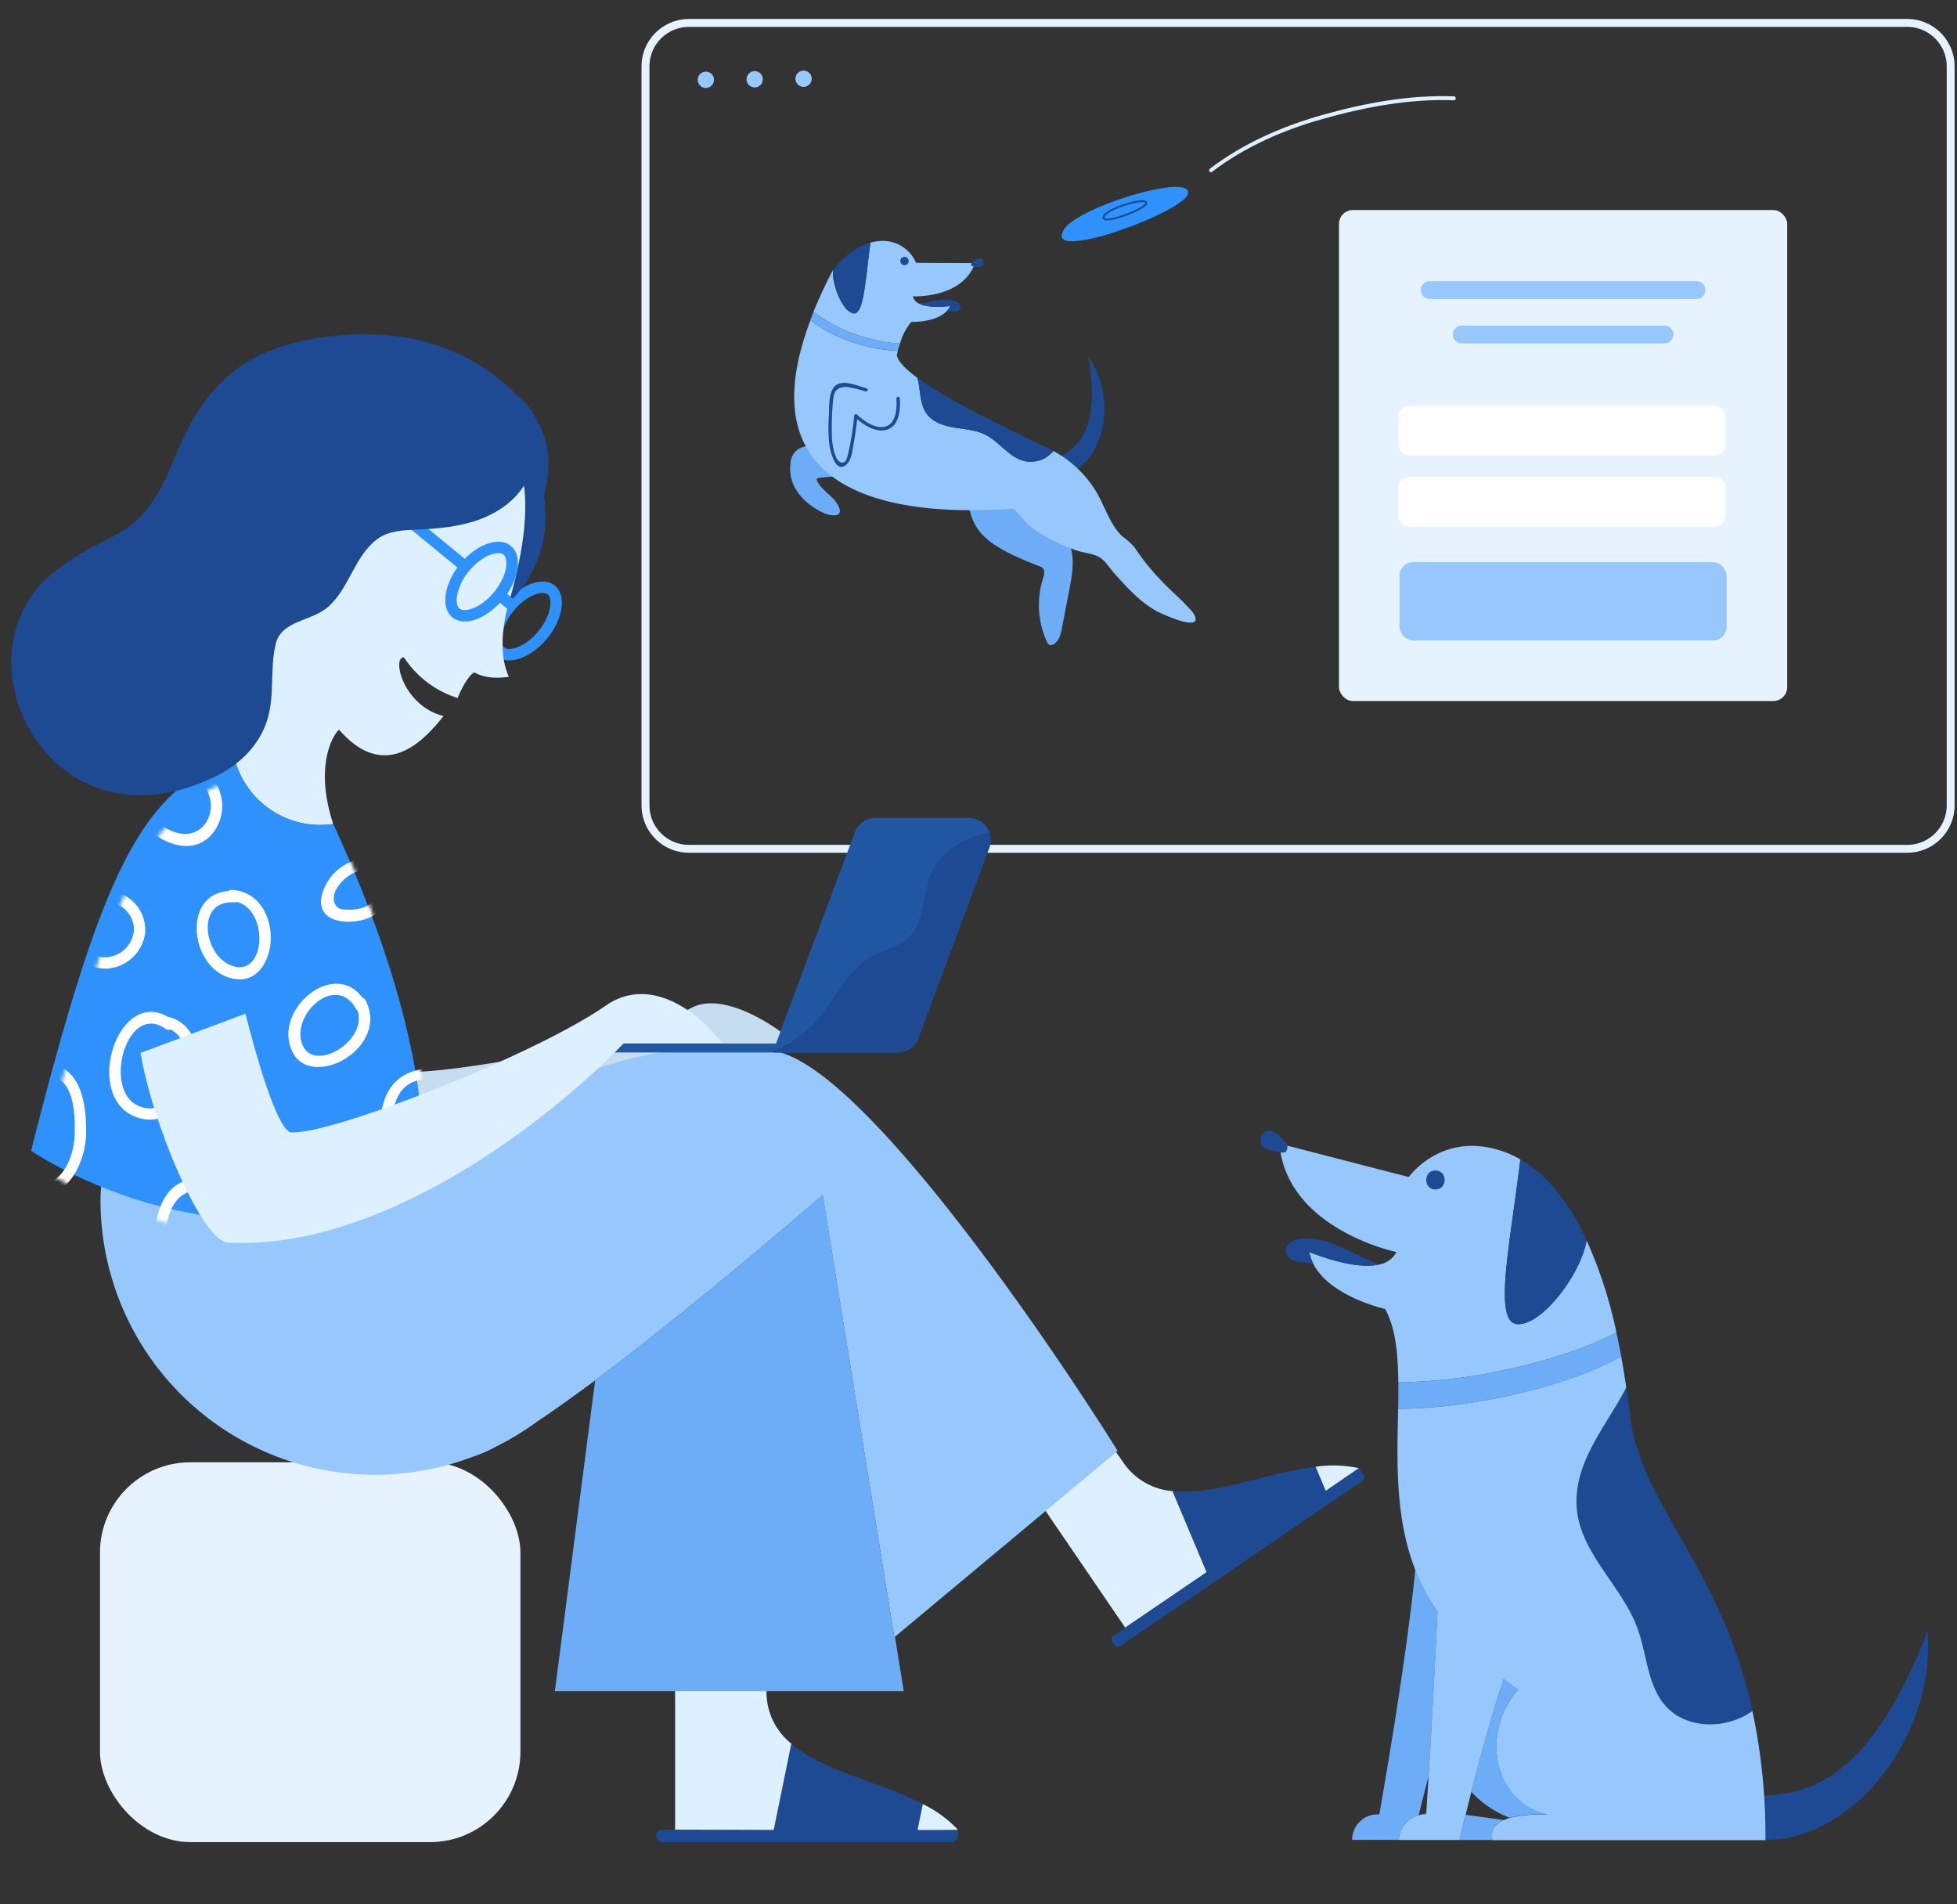 <svg width="516" height="502" xmlns="http://www.w3.org/2000/svg" xmlns:xlink="http://www.w3.org/1999/xlink">
  <rect width="100%" height="100%" fill="#333333" stroke="none"/>
  <defs>
    <path d="M80 17.64c-11.801 1.739-23.015-5.7-26-17.25C29.4 8.17 18.83 30.92.33 103.8c19.79 13 75.1 34.7 103.1-4.3-.05 0 .89-29.4-23.43-81.86z" id="your-business"/>
  </defs>
  <g fill="none" fill-rule="evenodd">
    <path d="M237.3 90.59a15 15 0 0 1 3-5.73s6.48.24 9.36-2.89a5 5 0 0 0 .86-1.28c-.27 0-5.44.77-8.19-.64a2.83 2.83 0 0 1-1.63-1.93s13.06.69 16.38-8.75l-15.53-.07a9.55 9.55 0 0 0-10.04-5.71 11.59 11.59 0 0 0-2 .37c-1.39 10.26-1.74 19.39-4.65 18.63-2.91-.76-5.62-7.87-5.19-11.48-2.053 3.92-3.777 7.607-5.17 11.06a39.24 39.24 0 0 0 13.05 6.6 42.85 42.85 0 0 0 9.75 1.82zm156.79 271.13c13.07-2.54 24.5-6.38 32.11-10.43a117.37 117.37 0 0 0-7.89-24.34c-1.13 8.16-11.23 22.16-18 22.16s-2.25-20.22.54-43.46a26.47 26.47 0 0 0-4.14-1.95c-12.09-4.4-20.88 1.1-25.28 6.6l-34.08-8.8c1.86 22.59 30.86 28.59 30.86 28.59a6.42 6.42 0 0 1-4.67 3.3c-6.84 1.51-17.76-3.11-18.33-3.3a11.2 11.2 0 0 0 1.16 3.29c4.49 8.52 18.84 11.71 18.84 11.71 2.76 5 3.41 11.72 3.47 19.35a140 140 0 0 0 25.41-2.72z" fill="#96C8FD" fill-rule="nonzero"/>
    <path d="M283.25 124.18c8.85-5.25 10.6-20.53 3.76-30.14 2.7 16.06-.85 22.24-6.5 25.83l-6.49 4.09 9.23.22z" fill="#1D4A93" fill-rule="nonzero"/>
    <path d="M208.46 121.93c-.87 6.07 3.16 10.57 8.33 13.13 2 1 6.19 1.76 4.06-2.05-1.37-2.42-4.14-3.62-5.39-6.22a.61.61 0 0 1-.08-.47c.07-.22.34-.29.57-.33 1.28-.21 6-.17 6.11-1.85.16-2.2-1.11-5.08-3.26-6a11.71 11.71 0 0 0-6-.47 4.57 4.57 0 0 0-4.34 4.26zm48.73 16.55c2.07 3.63 5.86 5.89 9.61 7.71a80.735 80.735 0 0 0 7.05 3 2.75 2.75 0 0 1 1.16.67c.59.71.29 1.77 0 2.65a23.13 23.13 0 0 0 1 16.61c.122.372.374.688.71.89.477.135.99.01 1.35-.33 1.32-1 1.73-2.83 2-4.48l1.85-9.58c.71-3.65 1.41-7.45.46-11-.45-1.69-1.24-3.27-1.68-5-.74-2.93-.37-6.09-1.38-8.94a12.66 12.66 0 0 0-7-7 30.07 30.07 0 0 0-9.85-2.14c-9.08-.78-8.45 11.39-5.28 16.94z" fill="#6DACF7" fill-rule="nonzero"/>
    <circle fill="#96C8FD" fill-rule="nonzero" cx="186.11" cy="21.04" r="2.15"/>
    <circle fill="#96C8FD" fill-rule="nonzero" cx="198.99" cy="20.9" r="2.15"/>
    <circle fill="#96C8FD" fill-rule="nonzero" cx="211.88" cy="20.76" r="2.15"/>
    <path d="M502.86 7.09c5.76 0 10.43 4.67 10.43 10.43v194.79c0 5.76-4.67 10.43-10.43 10.43h-321.2a10.42 10.42 0 0 1-10.42-10.43V17.52a10.42 10.42 0 0 1 10.42-10.43h321.2zm0-2.09h-321.2c-6.908.011-12.504 5.612-12.51 12.52v194.79c.006 6.907 5.603 12.504 12.51 12.51h321.2c6.907-.006 12.504-5.603 12.51-12.51V17.52c-.006-6.908-5.602-12.509-12.51-12.52z" fill="#E6F3FF" fill-rule="nonzero"/>
    <rect fill="#E6F3FF" fill-rule="nonzero" x="353.05" y="55.37" width="118.18" height="129.44" rx="3.66"/>
    <rect fill="#96C8FD" fill-rule="nonzero" x="369" y="148.22" width="86.29" height="20.64" rx="3.64"/>
    <rect fill="#FFF" fill-rule="nonzero" x="368.71" y="125.71" width="86.29" height="13.13" rx="2.9"/>
    <rect fill="#FFF" fill-rule="nonzero" x="368.71" y="106.95" width="86.29" height="13.13" rx="2.9"/>
    <path d="M376.97 76.47h70.34m-61.9 11.72h53.46" stroke="#96C8FD" stroke-width="4.69" stroke-linecap="round" stroke-linejoin="round"/>
    <path d="M260.86 219.48a5.76 5.76 0 0 0-5.43-3.83h-24.57a5.77 5.77 0 0 0-5.41 3.76l-21.59 57.71-.13.35h33a5.78 5.78 0 0 0 5.41-3.76l18.72-50.26a5.77 5.77 0 0 0 0-3.97z" fill="#2156A3" fill-rule="nonzero"/>
    <path d="M144.57 120.49c.47 8.12-2.68 16-6.44 23.21a21 21 0 0 1-4.42 6.25 7.93 7.93 0 0 1-7.1 2 9.83 9.83 0 0 1-4.94-4 30.51 30.51 0 0 1-5.25-21.57 38.65 38.65 0 0 1 9.44-20.33c9-10.34 18.2 5.66 18.71 14.44z" fill="#1D4A93" fill-rule="nonzero"/>
    <path d="M209.08 276.06a.57.57 0 0 0 .51-.86c-1-1.64-17.57-14.59-27.23-9.51-19.5 10.25-70.87 18.9-80.13 16.65-3.46-2-6.29-21.49-7.57-32.26-.87-18.15-12.34-19.27-16.87-17.53-7.25 2.79-10 7.75-10.68 21.45-.56 16.91 8.9 52.71 15.93 54 35.76 6.67 68.88-12.26 94.83-32.84l31.21.9z" fill="#C5DDEF" fill-rule="nonzero"/>
    <rect fill="#E6F3FF" fill-rule="nonzero" x="26.36" y="385.51" width="110.86" height="100.14" rx="23.84"/>
    <path d="M203.94 482.43l-.05.26h38l.05-.23c-9.88.02-24.96 0-38-.03z" fill="#2E91FC" fill-rule="nonzero"/>
    <path d="M241.94 482.36l1.38-6.74c-11.2-5.81-26.27-8.69-34.73-15.94l-4.63 22.68h-29.28a1.65 1.65 0 1 0 0 3.3h76.23a1.65 1.65 0 0 0 1.65-1.65v-1.65h-10.62z" fill="#1D4A93" fill-rule="nonzero"/>
    <path d="M202.11 445.89l-.11-6.43h-24v42.9l26 .07 4.65-22.75a17.28 17.28 0 0 1-6.54-13.79zm50.45 36.47a32.33 32.33 0 0 0-9.24-6.74l-1.4 6.84c6.46-.01 10.69-.04 10.64-.1zm43.5-96.99l-3.72-5.25-19.84 13.54 24.18 35.44 21.49-14.58-9-21.41a17.27 17.27 0 0 1-13.11-7.74zm62.23 1.69a32.42 32.42 0 0 0-11.43-.36l2.7 6.44c5.3-3.65 8.8-6.06 8.73-6.08z" fill="#DCF0FF" fill-rule="nonzero"/>
    <path d="M318.17 414.52l.1.24 31.38-21.4-.09-.22c-8.14 5.58-20.6 14.05-31.39 21.38z" fill="#2E91FC" fill-rule="nonzero"/>
    <path d="M359.03 388.15l-.74-1.09-8.77 6-2.66-6.36c-12.53 1.52-26.59 7.63-37.68 6.41l9 21.34-24.7 16.86a1 1 0 0 0-.27 1.42l.7 1a1 1 0 0 0 1.43.27l64-43.67a1 1 0 0 0 .27-1.42l-.58-.76z" fill="#1D4A93" fill-rule="nonzero"/>
    <path d="M235.8 431.65l.17-.14 58.72-49c-17.15-27.44-67.2-101.5-90.45-105.38-32.69-5.46-66 10-85 25.45 0 0-36.9-31.76-31.84-49.88 10.75-38.47-60.9 23.83-60.9 63.77a72.38 72.38 0 0 0 98.17 67.58 36.52 36.52 0 0 0 6-2.61 73.47 73.47 0 0 0 11-6.69c4.7-3.13 9.87-6.84 15.24-10.84 27.47-20.48 60-48.87 60-48.87l18.89 116.61z" fill="#96C8FD" fill-rule="nonzero"/>
    <path fill="#2156A3" fill-rule="nonzero" d="M151.47 275.11h81.11v2.36h-81.11z"/>
    <path d="M143.07 156.33a2 2 0 0 1 1.33.39c1.34 1.08 1.05 5.39-2.44 9.66-2.65 3.25-5.75 4.71-7.64 4.71a2.09 2.09 0 0 1-1.33-.38c-.63-.51-.87-1.71-.66-3.2a13.9 13.9 0 0 1 3.1-6.46c2.65-3.26 5.75-4.72 7.64-4.72zm0-3c-3.09 0-7 2.14-10 5.82-4.2 5.15-5.1 11.36-2 13.88a5 5 0 0 0 3.23 1.06c3.09 0 7-2.14 10-5.82 4.2-5.14 5.1-11.36 2-13.88a5 5 0 0 0-3.23-1.06z" fill="#2E91FC" fill-rule="nonzero"/>
    <circle fill="#1D4A93" fill-rule="nonzero" cx="112.34" cy="136.17" r="31.52"/>
    <path d="M132.03 115.06c-12.23-10.66-37.2-15.82-51.72 3.8-15.78 21.31-15.69 52.92-17.65 80.86l-.85.26c2.987 11.571 14.231 19.017 26.05 17.25-5.63-17.14 1.32-25.11 1.58-24.81 12.79 14.67 23.37 1.43 27.51-3.64-10.72-2.69-13.72-15.69-10.42-15.45a26.41 26.41 0 0 0 10 9 27.64 27.64 0 0 0 4.13 1.7c1.82-4.57 4.09-7 4.52-6.72 3.67 2.15 9 1.09 9 1.09-3.88-8.29.23-20.37.23-20.37 5.39-18.89 6.26-35.44-2.38-42.97z" fill="#DCF0FF" fill-rule="nonzero"/>
    <path d="M131.4 145.83a2.17 2.17 0 0 1 1.37.4c1.36 1.11 1.07 5.49-2.47 9.83-2.7 3.31-5.85 4.78-7.77 4.78a2.15 2.15 0 0 1-1.37-.39c-.64-.53-.89-1.75-.67-3.28a14 14 0 0 1 3.14-6.55c2.69-3.31 5.84-4.79 7.77-4.79zm0-3c-3.14 0-7.06 2.17-10.1 5.89-4.25 5.21-5.16 11.5-2 14.05a5.06 5.06 0 0 0 3.27 1.07c3.13 0 7-2.16 10.09-5.88 4.26-5.21 5.17-11.5 2-14.06a5.07 5.07 0 0 0-3.26-1.07z" fill="#2E91FC" fill-rule="nonzero"/>
    <path d="M121.73 148.59l-26.21-21.5m39.63 32.62l-3.15-2.59" stroke="#2E91FC" stroke-width="3"/>
    <path d="M87.86 217.23c-11.801 1.739-23.015-5.7-26-17.25-24.6 7.78-35.17 30.53-53.67 103.41 19.79 13 75.1 34.7 103.1-4.3-.05 0 .89-29.4-23.43-81.86z" fill="#2E91FC" fill-rule="nonzero"/>
    <g transform="translate(10 204)">
      <mask id="b" fill="#fff">
        <use xlink:href="#your-business"/>
      </mask>
      <path d="M48.46 6.75c-1-6.34-6.78-10.21-12.47-12.08-1.84-.6-2.63 2.3-.8 2.9 4.15 1.36 8.59 3.91 10 8.36 1.61 5-1.78 10.62-7.41 9.85-4.11-.57-8-4.18-10.77-7.18-1.44-1.59-3.18-3.56-3.62-5.76-.75-3.72 1.8-6.59 3.94-9.12 1.24-1.46-.87-3.59-2.12-2.12-4.43 5.23-6.78 10.49-2.43 16.58 3.63 5.07 11.12 11.94 18 10.71 5.45-.97 8.51-6.99 7.68-12.14zm42.69 16.48l-.06-.18-.3-.89a1.57 1.57 0 0 0-2.94 0 13.34 13.34 0 0 0-10 4.33c-2.5 2.74-5.12 8.5-1.19 11.2 3.24 2.22 9.93 1.45 12.82-1 4.08-3.43 3.11-8.96 1.67-13.46zM89 32.33c-1.31 3.35-5.48 3.71-8.64 3.41-2.36-.23-2.8-3-1.92-4.83a9.85 9.85 0 0 1 2.4-3.14 10.32 10.32 0 0 1 7.79-2.64c.75 2.35 1.23 4.87.37 7.2zm-37.76-1.74a1.28 1.28 0 0 0-1 .33c-12.84.78-10 22.13 2.31 23.24 5.69.51 8.6-5.25 8.83-10.18.28-6.53-3.22-12.88-10.14-13.39zm.62 20.23c-8.08-1.95-10.71-17.58-.06-16.93.232.018.465-.02.68-.11 8.25 2.14 7.68 19.06-.62 17.04zm34.49 8.87a1.28 1.28 0 0 0-.82-.68c-7.58-10.4-24 3.54-18.33 14.47 2.63 5.07 9 4.41 13.33 1.95 5.64-3.25 9.1-9.62 5.82-15.74zM69.61 71.1c-2.71-7.86 9-18.5 14.23-9.18.106.204.26.379.45.51 2.67 8.16-11.89 16.77-14.68 8.67zM20.27 31.09C14.44 29.82 8.87 34.2 6 38.88a1.48 1.48 0 0 0 1.33 2.22 1.36 1.36 0 0 0-.35 1.39c1.3 5 5.8 9.08 11.19 8.88a10.91 10.91 0 0 0 10.09-9.24 10.37 10.37 0 0 0-7.99-11.04zm-2.1 17.28c-4.08.23-7.33-2.95-8.3-6.68a1.35 1.35 0 0 0-1.46-1.1 1.55 1.55 0 0 0 .19-.24c2-3.29 5.6-6.55 9.74-6.52a7.34 7.34 0 0 1 7 7.23 7.85 7.85 0 0 1-7.17 7.31zM-.63 76.84c-1.89.36-1.09 3.25.8 2.89C9.32 78 9.83 88.49 9.71 94.85c-.12 6.36-3.85 15.74-12 12.6-1.8-.7-2.58 2.2-.8 2.89 10 3.84 15.64-7.24 15.8-15.49.15-8.78-1.85-20.19-13.34-18.01zm35.26-12.71a1.23 1.23 0 0 0-.41-.06c-13.13-7.62-22.21 20.59-8.81 26.23 14.57 6.14 23.7-22.08 9.22-26.17zm-8.72 23.11c-8.63-4.72-2.34-27.07 7.74-20a1.22 1.22 0 0 0 1.25.16c9.09 4.27 1.49 25.57-8.99 19.84zm82.27-9.46C98.82 76.83 92 79.55 90.5 89.65a24.81 24.81 0 0 0 9.24 22.94c1.5 1.19 3.64-.92 2.13-2.12a22 22 0 0 1-8.62-17.2c0-3.74.84-8.73 4-11.07s7.31-1.76 10.9-1.39c1.95.16 1.94-2.84.03-3.03zM63 116.38c-5.27-6.19-13.7-10.62-22-9.55-8 1-9.78 8.95-10.52 15.71-.21 1.92 2.79 1.91 3 0 .36-3.25.72-6.59 2.59-9.37 2.33-3.47 6.17-3.76 10-3.19a24 24 0 0 1 14.79 8.52c1.27 1.47 3.39-.66 2.14-2.12z" fill="#FFF" fill-rule="nonzero" mask="url(#b)"/>
    </g>
    <path d="M235.97 431.51l-.17.14L216.93 315s-32.51 28.39-60 48.87l-10.63 82h92l-2.33-14.36z" fill="#6DACF7" fill-rule="nonzero"/>
    <path d="M159.66 265.15c-18.8 13.12-73.3 34.44-83.15 33.36-3.71-1.59-9-20.18-11.78-31.27l-27.66 10.35c3 18.37 16.09 49.56 23 50 37.79 2.1 80.44-28 104.5-52.64h25.79c-7.42-9.55-19.76-17.46-30.7-9.8z" fill="#DCF0FF" fill-rule="nonzero"/>
    <path d="M99.5 142.1c3-2.21 7-2.34 10.71-2.5 5.4-.23 10.86-.73 15.94-2.55 5.08-1.82 9.83-5.08 12.47-9.79 4.37-7.79 2.55-18.7-4-24.74-20.44-18.8-46-14.82-57.15-12.1-25.29 6.17-29.61 27.93-34.61 37.38-8.23 15.57-15.25 12.06-29.07 23.41-26.69 21.93-.71 74.82 43 53.5 5.87-2.86 10.78-7.4 13.15-13.42 2.85-7.22 1-14.53 2.79-21.65 1.59-6.22 9.69-5.81 14-9.84 5.4-4.9 6.85-13.34 12.77-17.7z" fill="#1D4A93"/>
    <path d="M215.62 268.71c4.87-5.65 7.93-13.27 14.53-16.75 3-1.57 6.51-2.17 9.05-4.39 4.85-4.24 3.85-12 6.62-17.83 2.27-4.76 7-8 12.08-9.51 1-.3 2-.54 3-.75a5.76 5.76 0 0 0-5.43-3.83h-24.61a5.77 5.77 0 0 0-5.41 3.76l-21.59 57.71a31.19 31.19 0 0 0 11.76-8.41z" fill="#2156A3" fill-rule="nonzero"/>
    <path d="M257.86 220.23c-5 1.56-9.81 4.75-12.08 9.51-2.77 5.81-1.77 13.59-6.62 17.83-2.54 2.22-6.07 2.82-9.05 4.39-6.6 3.48-9.66 11.1-14.53 16.75a31.19 31.19 0 0 1-11.72 8.41l-.13.35h33a5.78 5.78 0 0 0 5.41-3.76l18.72-50.26a5.77 5.77 0 0 0 0-4c-1 .24-2 .48-3 .78zm207.65 264.86c23.6 0 45-28.09 42.71-55.06-13.49 34.83-27.72 42.87-43.08 43.35l-17.61.47 17.98 11.24z" fill="#1D4A93" fill-rule="nonzero"/>
    <path d="M374.28 478.48a11.46 11.46 0 0 1 1.79-.42c.17-2.67.38-6 .61-9.83-1 3.91-1.91 7.47-2.6 10.3l.2-.05zm23.77.76a27 27 0 0 1-10.09-6.82c-.56 2.23-1.07 4.27-1.5 6 3.47.49 7.08 1 10 1.36a11.74 11.74 0 0 1 1.59-.54z"/>
    <path d="M374.08 478.53c.69-2.83 1.58-6.39 2.6-10.3.71-11.69 1.64-27.9 2.35-43.38a51.77 51.77 0 0 1-5.86-11c-2.36 23.19-7.29 51.89-9.48 64.47h-.44a6.74 6.74 0 0 0-6.74 6.74h12.35a6.74 6.74 0 0 1 5.22-6.53zm23.97.71a34.71 34.71 0 0 1 10.15-.89c-14-3-18.19-21.1-7.89-33-1-.7-2.3-1.63-3.79-2.78-3.17 9.28-6.33 21-8.56 29.83a27 27 0 0 0 10.09 6.84zm-1.58.57c-2.93-.38-6.54-.87-10-1.36-1 4.06-1.58 6.64-1.58 6.64h8.71c-.74-2.66.66-4.29 2.87-5.28zm-20.86-1.46h.44v-.29a11.46 11.46 0 0 0-1.79.42 6.52 6.52 0 0 1 1.35-.13z" fill="#6DACF7" fill-rule="nonzero"/>
    <path d="M363.57 333.39c-5.45-2.27-10.39-5.14-14.06-6.13-12.37-3.33-12.19 5-7.4 5.32 1.453.122 2.89.39 4.29.8a11.2 11.2 0 0 1-1.16-3.29c.62.19 11.49 4.81 18.33 3.3zm36.77 15.72c6.74 0 16.84-14 18-22.16-5.33-11.46-11.57-17.91-17.43-21.3-2.82 23.24-7.32 43.46-.57 43.46zm-61.37-47.79c-1.17-1.51-3.63-4.39-5.74-2.73a2.56 2.56 0 0 0-.07 3.75c.88.94 5.29 1.88 5.81 1.37a1.74 1.74 0 0 0 0-2.39zm39.51 7.27c-3.21 0-3.22 5 0 5s3.23-5 0-5zm50.38 57.23c-5.3 10.27-14.24 20.1-13 32.33 1.23 11.73 11.94 20.16 16 31.25 2.52 6.94 2.54 15.15 7.57 20.55 5.22 5.61 14.56 5.94 21.19 2.09.51-.29 1-.61 1.49-.95-8.47-38.46-29.69-54.44-32.33-78.13-.32-2.46-.627-4.84-.92-7.14zM242.35 80.01c2.57-.36 5-1 6.69-1 5.65 0 4.64 3.51 2.56 3.1a9.5 9.5 0 0 0-1.92-.14 5 5 0 0 0 .86-1.28c-.27-.02-5.44.73-8.19-.68zm-17.49 2.58c-2.88-.76-5.62-7.87-5.19-11.48 3.56-4.29 6.95-6.35 9.83-7.14-1.38 10.25-1.73 19.38-4.64 18.62zm31.58-13.51c.67-.52 2-1.47 2.76-.52a1.13 1.13 0 0 1-.39 1.6 4 4 0 0 1-2.64-.07.76.76 0 0 1 .27-1.01z" fill="#1D4A93" fill-rule="nonzero"/>
    <path d="M312.65 159.42c-2.52-2.72-8.41-7.33-13.42-15a16.14 16.14 0 0 0-3.13-2.86c-3.64-3.22-5-9-7.78-13.07a30 30 0 0 0-10.57-9.6 7.8 7.8 0 0 1-7.66 2.66c-4.09-1-6.62-5.12-10.39-7-2.49-1.22-5.35-1.37-8.09-1.83-2.74-.46-5.63-1.39-7.27-3.63-1.49-2-1.63-4.72-2-7.22a16 16 0 0 0-.48-2.28c-3.15-2.31-5.16-4.37-5.39-6 .09-.37.19-.72.28-1.08a42.06 42.06 0 0 1-10.49-1.82 39.92 39.92 0 0 1-12.59-6.22c-18.51 49.07 27.76 51.49 53.59 49.64.13 0 3.41 3.86 3.85 4.23a30.82 30.82 0 0 0 5.58 3.69 54 54 0 0 0 7.08 3.06c1.76.63 3.69.74 5.42 1.47 2 .83 3 2.76 4.42 4.35 3.54 4 7.58 8.52 12.5 10.76.92.43 9.47 4.35 9.14 1.37-.17-1.28-1.81-2.77-2.6-3.62z" fill="#96C8FD" fill-rule="nonzero"/>
    <path d="M238.76 67.75a1.101 1.101 0 1 1-.56 2.13 1.101 1.101 0 0 1 .56-2.13zm-1.52 37.31c0-.57-.93-.57-.89 0 .18 2.43 0 6.68-3 7.43-2.59.65-5.58-1.53-7.36-3.16a.45.45 0 0 0-.76.32 76.89 76.89 0 0 1-1.48 9.42c-.14.63-.5 2.5-1.16 2.77-1.59.64-2.29-1.63-2.57-2.5a18 18 0 0 1-.69-4.79 77.61 77.61 0 0 1 .28-8.49 9.71 9.71 0 0 1 .38-2.28c.51-1.5 2.27-1.91 3.73-1.72a40 40 0 0 1 4.53 1.14.44.44 0 1 0 .23-.85c-2.78-.7-7.47-3.06-9.1.55-.9 2-.72 4.45-.82 6.58a41 41 0 0 0 .12 7.83c.24 1.65 1.57 7.47 4.34 5.3 1.49-1.16 1.66-3.57 2-5.28.43-2.25.75-4.53 1-6.81 2.18 1.84 5.4 3.77 8.19 2.63 2.96-1.2 3.23-5.41 3.03-8.09zm7.1 4.04c1.64 2.24 4.53 3.17 7.27 3.63 2.74.46 5.6.61 8.09 1.83 3.77 1.85 6.3 6 10.39 7a7.8 7.8 0 0 0 7.66-2.66c-.5-.27-1-.54-1.51-.78-12.08-5.71-26.68-12.91-34.38-18.53a16 16 0 0 1 .51 2.34c.34 2.45.49 5.13 1.97 7.17z" fill="#1D4A93" fill-rule="nonzero"/>
    <path d="M280.24 61.09c2-6 34.44-15.91 33-10-1.19 4.86-37 18-33 10z" fill="#2E91FC" fill-rule="nonzero"/>
    <path d="M291.08 57.01c.67-2 11.63-5.37 11.14-3.37-.36 1.64-12.5 6.08-11.14 3.37z" stroke="#1D4A93" stroke-width=".5"/>
    <path d="M383.36 25.4c-11.66-.45-23.58 1.77-34.77 4.93-10.59 3-20.77 7.45-29.56 14.14-.51.38 0 1.25.5.86 8.73-6.63 18.81-11.07 29.33-14 11.11-3.13 22.92-5.34 34.5-4.89.65-.01.65-1.01 0-1.04z" fill="#DCF0FF" fill-rule="nonzero"/>
    <path d="M394.09 368.72c13.77-2.69 25.77-6.83 33.37-11.13-.4-2.187-.82-4.29-1.26-6.31-7.61 4.05-19 7.89-32.11 10.43a140 140 0 0 1-25.38 2.72c0 2.26 0 4.6-.06 7a139.92 139.92 0 0 0 25.44-2.71z" fill="#6DACF7" fill-rule="nonzero"/>
    <path d="M462.05 451.09c-.49.34-1 .66-1.49.95-6.63 3.85-16 3.52-21.19-2.09-5-5.4-5.05-13.61-7.57-20.55-4-11.09-14.73-19.52-16-31.25-1.27-12.23 7.67-22.06 13-32.33-.41-2.87-.86-5.6-1.35-8.22-7.57 4.29-19.56 8.43-33.37 11.12a139.92 139.92 0 0 1-25.44 2.72c-.26 13.26-.93 28.45 4.52 42.44a51.77 51.77 0 0 0 5.86 11c-.71 15.48-1.64 31.69-2.35 43.38-.23 3.82-.44 7.16-.61 9.83v.29h-.44a6.52 6.52 0 0 0-1.33.13l-.2.05a6.74 6.74 0 0 0-5.23 6.53h16s.59-2.58 1.58-6.64c.43-1.76.94-3.8 1.5-6 2.23-8.8 5.39-20.55 8.56-29.83 1.49 1.15 2.78 2.08 3.79 2.78-10.3 11.88-6.1 30 7.89 33a34.71 34.71 0 0 0-10.15.89 11.74 11.74 0 0 0-1.58.57c-2.21 1-3.64 2.62-2.88 5.28h71.92a157.33 157.33 0 0 0-3.44-34.05z" fill="#96C8FD" fill-rule="nonzero"/>
    <path d="M236.72 92.49c.19-.67.38-1.31.58-1.94a42.85 42.85 0 0 1-9.72-1.77 39.24 39.24 0 0 1-13.05-6.6c-.31.77-.61 1.52-.89 2.27a39.92 39.92 0 0 0 12.59 6.22 42.06 42.06 0 0 0 10.49 1.82z" fill="#6DACF7" fill-rule="nonzero"/>
  </g>
</svg>
